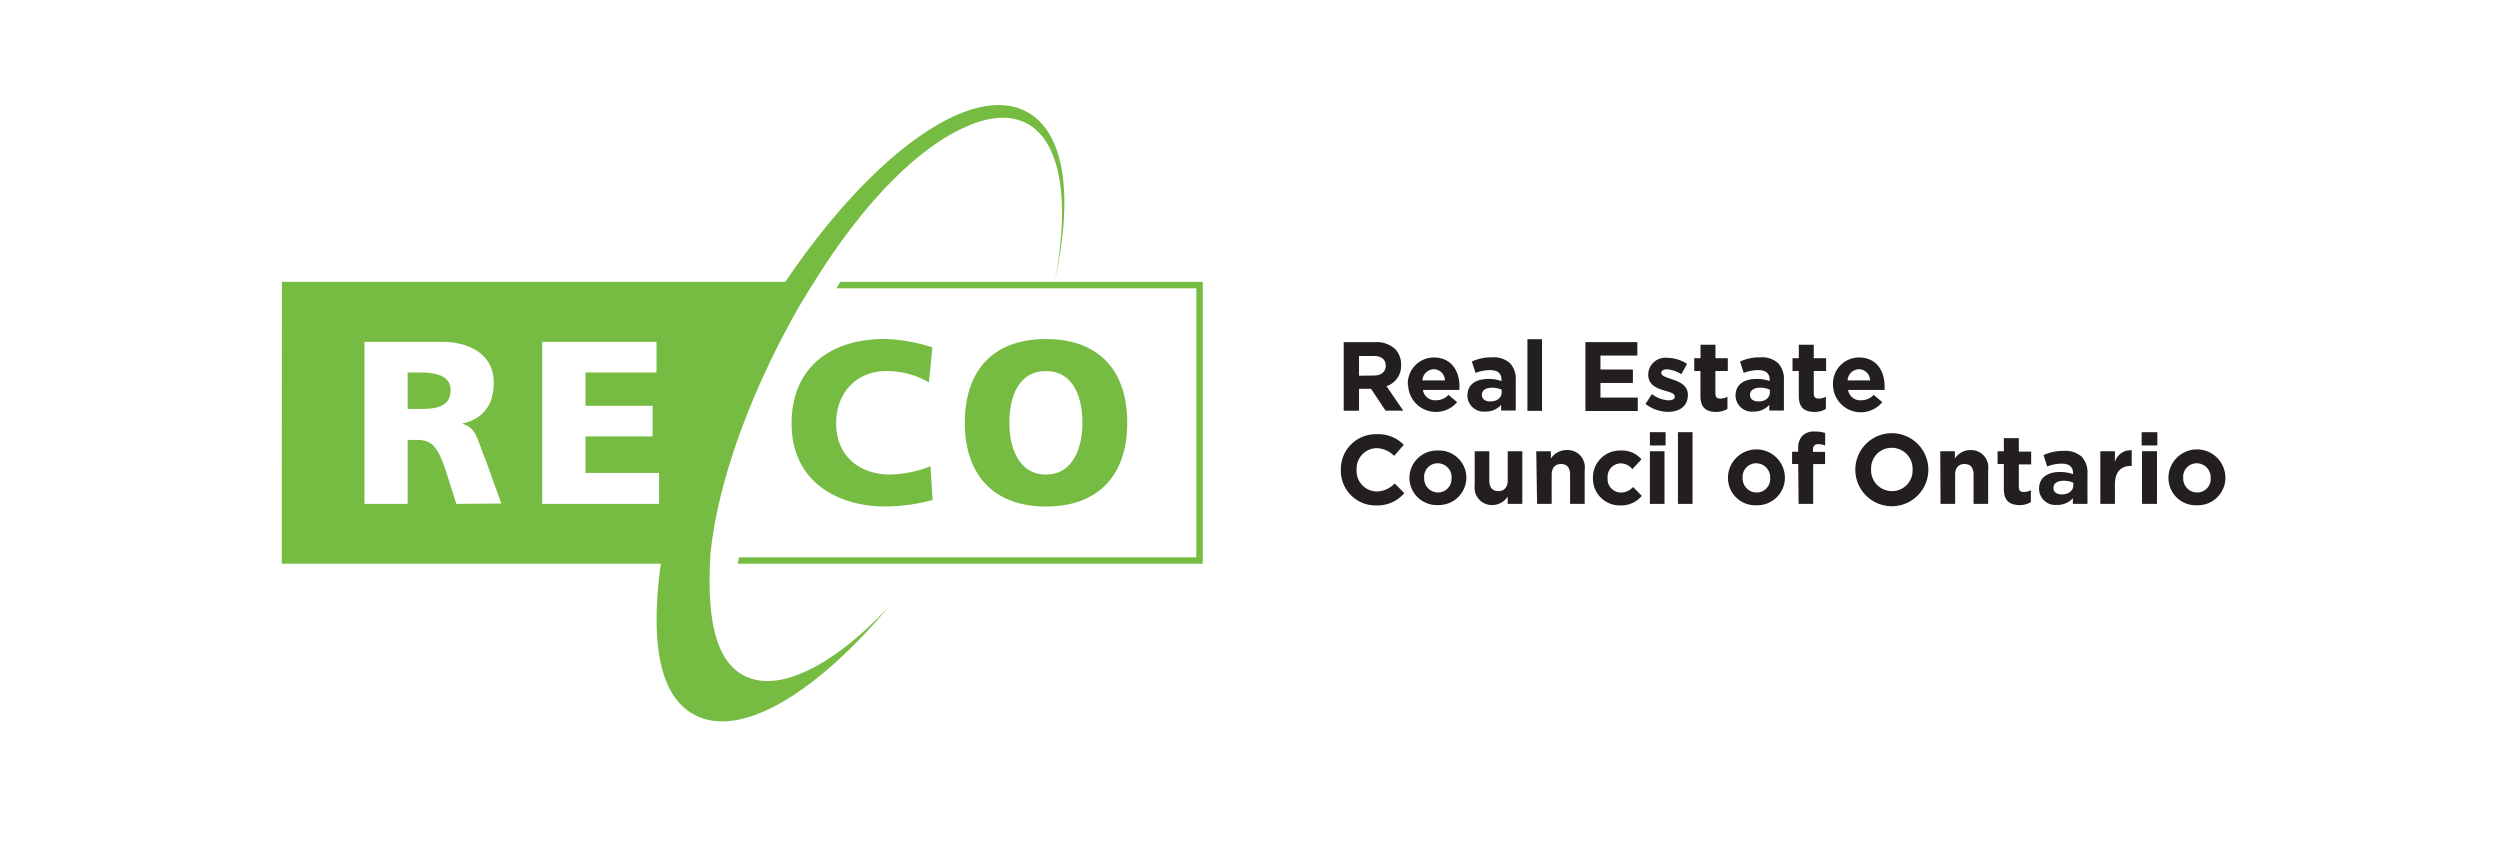 <svg xmlns="http://www.w3.org/2000/svg" viewBox="0 0 342.34 115.8"><defs><style>.cls-1{fill:none;}.cls-2{fill:#76bc43;}.cls-3{fill:#231f20;}</style></defs><g id="Safe-Area"><rect class="cls-1" width="342.34" height="115.8"/><line class="cls-1" x1="184" x2="184" y2="115.8"/></g><g id="Logo"><path class="cls-2" d="M90.25,69h-16V46.81H89.9V51H80.18v4.57h9.18v4.19H80.18v5H90.25ZM62.49,69l-1.27-4c-1.21-3.81-2-4.76-4.16-4.76H55.82V69H49.91V46.81H60.46c3.94,0,7.15,1.78,7.15,5.59,0,3-1.4,4.93-4.26,5.59v.07c1.91.51,2,2.19,3.14,4.89l2.16,6ZM57.38,51H55.82v5h1.56c1.9,0,4.32-.06,4.32-2.57C61.7,51.39,59.63,51,57.38,51Zm70.33,17.46a24.27,24.27,0,0,1-6.58.89c-5.9,0-12.73-3-12.73-11.37,0-7.71,5.4-11.56,12.7-11.56a22.9,22.9,0,0,1,6.58,1.15l-.48,4.79a11.58,11.58,0,0,0-5.78-1.55c-4.19,0-6.92,3-6.92,7.17,0,4.36,3.08,7,7.4,7a15.7,15.7,0,0,0,5.52-1.14ZM138.22,57.9c0-3.84,1.43-7.08,5-7.08s5,3.24,5,7.08c0,3.65-1.43,7.08-5,7.08S138.22,61.55,138.22,57.9Zm-6.1,0c0,7.05,3.88,11.46,11.12,11.46S154.36,65,154.36,57.9s-3.81-11.47-11.12-11.47S132.12,50.78,132.12,57.9ZM101,77.2H164.7V38.6H115.05l-.5.88h49.27V76.32H101.2l-.18.88Zm-62.42,0H90.49C89,88.13,90.36,95.28,95,97.83c6.25,3.46,16.64-2.75,26.73-14.78-3.85,4.13-7.72,7.18-11.23,8.81-3.28,1.55-6.24,1.86-8.58.67-3.77-1.92-5.14-7.38-4.66-16.13l0-.26c.78-8.24,4-18.36,9.34-28.93,1.47-2.89,3-5.64,4.65-8.22l.4-.64c6.73-10.75,14-18,20.4-20.89l.4-.18.31-.13c2.94-1.22,5.6-1.39,7.76-.29,4.81,2.45,6,10.81,3.94,21.44,2.52-11.4,1.39-20.08-3.78-22.95-7.61-4.22-21.34,5.75-33.14,23.25H38.6Z"/></g><g id="_35" data-name="&lt;35"><path class="cls-3" d="M184,46.85h4.31a3.73,3.73,0,0,1,2.74.95,3,3,0,0,1,.81,2.16v0a2.92,2.92,0,0,1-2,2.92l2.3,3.36h-2.42l-2-3H186.1v3H184Zm4.17,4.57c1,0,1.59-.54,1.59-1.33v0c0-.88-.62-1.34-1.63-1.34H186.1v2.7Z"/><path class="cls-3" d="M192.78,52.7v0a3.58,3.58,0,0,1,3.56-3.75c2.41,0,3.51,1.87,3.51,3.91,0,.16,0,.35,0,.54h-5a1.67,1.67,0,0,0,1.76,1.41,2.35,2.35,0,0,0,1.75-.74l1.17,1a3.81,3.81,0,0,1-6.71-2.38Zm5.08-.61a1.55,1.55,0,0,0-1.52-1.53,1.61,1.61,0,0,0-1.56,1.53Z"/><path class="cls-3" d="M200.94,54.19v0c0-1.58,1.2-2.3,2.91-2.3a5.26,5.26,0,0,1,1.76.29V52c0-.85-.53-1.32-1.55-1.32a5.35,5.35,0,0,0-2,.39l-.51-1.56a6.34,6.34,0,0,1,2.8-.58,3.33,3.33,0,0,1,2.43.81,3.13,3.13,0,0,1,.78,2.3v4.18h-2v-.78a2.76,2.76,0,0,1-2.17.92A2.23,2.23,0,0,1,200.94,54.19Zm4.69-.47v-.36a3.16,3.16,0,0,0-1.3-.27c-.87,0-1.41.35-1.41,1v0c0,.55.46.88,1.11.88C205,55,205.63,54.46,205.63,53.72Z"/><path class="cls-3" d="M209.16,46.45h2v9.81h-2Z"/><path class="cls-3" d="M217.1,46.85h7.11v1.84h-5.05V50.6h4.44v1.84h-4.44v2h5.11v1.84H217.1Z"/><path class="cls-3" d="M225.33,55.31l.88-1.35a4,4,0,0,0,2.27.86c.59,0,.86-.21.86-.53v0c0-.44-.7-.59-1.49-.83-1-.3-2.15-.77-2.15-2.17v0A2.35,2.35,0,0,1,228.33,49a5,5,0,0,1,2.69.83l-.78,1.41a4.31,4.31,0,0,0-2-.67c-.49,0-.75.22-.75.5v0c0,.41.69.6,1.47.87,1,.33,2.17.82,2.17,2.13v0c0,1.6-1.19,2.33-2.75,2.33A5.1,5.1,0,0,1,225.33,55.31Z"/><path class="cls-3" d="M232.85,54.22V50.8H232V49.05h.86V47.21h2.05v1.84h1.69V50.8H234.9v3.08c0,.47.2.7.65.7a2.07,2.07,0,0,0,1-.25V56a3.06,3.06,0,0,1-1.61.41C233.7,56.38,232.85,55.89,232.85,54.22Z"/><path class="cls-3" d="M237.66,54.19v0c0-1.58,1.2-2.3,2.91-2.3a5.22,5.22,0,0,1,1.76.29V52c0-.85-.52-1.32-1.55-1.32a5.35,5.35,0,0,0-2,.39l-.51-1.56a6.4,6.4,0,0,1,2.8-.58,3.31,3.31,0,0,1,2.43.81,3.13,3.13,0,0,1,.78,2.3v4.18h-2v-.78a2.79,2.79,0,0,1-2.18.92A2.23,2.23,0,0,1,237.66,54.19Zm4.7-.47v-.36a3.21,3.21,0,0,0-1.31-.27c-.87,0-1.41.35-1.41,1v0c0,.55.46.88,1.12.88C241.71,55,242.36,54.46,242.36,53.72Z"/><path class="cls-3" d="M246.32,54.22V50.8h-.86V49.05h.86V47.21h2.05v1.84h1.69V50.8h-1.69v3.08c0,.47.2.7.66.7a2.13,2.13,0,0,0,1-.25V56a3.08,3.08,0,0,1-1.62.41C247.17,56.38,246.32,55.89,246.32,54.22Z"/><path class="cls-3" d="M251,52.7v0a3.58,3.58,0,0,1,3.56-3.75c2.41,0,3.51,1.87,3.51,3.91a5.32,5.32,0,0,1,0,.54h-5a1.67,1.67,0,0,0,1.76,1.41,2.35,2.35,0,0,0,1.75-.74l1.17,1A3.81,3.81,0,0,1,251,52.7Zm5.08-.61a1.55,1.55,0,0,0-1.52-1.53A1.61,1.61,0,0,0,253,52.09Z"/><path class="cls-3" d="M183.61,64.32v0a4.78,4.78,0,0,1,4.91-4.86,4.87,4.87,0,0,1,3.71,1.45l-1.32,1.52a3.48,3.48,0,0,0-2.41-1.06,2.79,2.79,0,0,0-2.73,2.93v0a2.8,2.8,0,0,0,2.73,3,3.41,3.41,0,0,0,2.48-1.1l1.32,1.33a4.81,4.81,0,0,1-3.86,1.68A4.75,4.75,0,0,1,183.61,64.32Z"/><path class="cls-3" d="M193,65.44v0a3.78,3.78,0,0,1,3.91-3.75,3.74,3.74,0,0,1,3.89,3.72v0a3.78,3.78,0,0,1-3.91,3.75A3.74,3.74,0,0,1,193,65.44Zm5.78,0v0a1.91,1.91,0,0,0-1.89-2,1.85,1.85,0,0,0-1.87,2v0a1.91,1.91,0,0,0,1.89,2A1.85,1.85,0,0,0,198.76,65.44Z"/><path class="cls-3" d="M201.94,66.46V61.79h2v4c0,1,.46,1.46,1.24,1.46s1.28-.5,1.28-1.46v-4h2V69h-2V68a2.56,2.56,0,0,1-2.12,1.16A2.37,2.37,0,0,1,201.94,66.46Z"/><path class="cls-3" d="M210.37,61.79h2v1a2.55,2.55,0,0,1,2.11-1.16A2.36,2.36,0,0,1,217,64.34V69h-2V65c0-1-.46-1.46-1.24-1.46s-1.28.49-1.28,1.46v4h-2Z"/><path class="cls-3" d="M218.13,65.44v0a3.7,3.7,0,0,1,3.78-3.75,3.54,3.54,0,0,1,2.87,1.21l-1.25,1.34a2.1,2.1,0,0,0-1.64-.79,1.84,1.84,0,0,0-1.75,2v0a1.85,1.85,0,0,0,1.83,2,2.29,2.29,0,0,0,1.66-.76l1.19,1.21a3.63,3.63,0,0,1-2.94,1.31A3.67,3.67,0,0,1,218.13,65.44Z"/><path class="cls-3" d="M225.93,59.18h2.15V61h-2.15Zm0,2.61h2V69h-2Z"/><path class="cls-3" d="M229.77,59.18h2V69h-2Z"/><path class="cls-3" d="M236.62,65.44v0a3.9,3.9,0,0,1,7.8,0v0a3.79,3.79,0,0,1-3.92,3.75A3.74,3.74,0,0,1,236.62,65.44Zm5.78,0v0a1.92,1.92,0,0,0-1.9-2,1.85,1.85,0,0,0-1.87,2v0a1.92,1.92,0,0,0,1.9,2A1.85,1.85,0,0,0,242.4,65.44Z"/><path class="cls-3" d="M246.24,63.54h-.84V61.86h.84V61.4a2.38,2.38,0,0,1,.58-1.74,2.24,2.24,0,0,1,1.66-.57,4.58,4.58,0,0,1,1.45.2V61a2.57,2.57,0,0,0-.93-.18c-.47,0-.74.24-.74.78v.28h1.66v1.67h-1.63V69h-2Z"/><path class="cls-3" d="M254.06,64.32v0a5,5,0,0,1,10,0v0a5,5,0,0,1-10,0Zm7.84,0v0a2.86,2.86,0,0,0-2.85-3,2.81,2.81,0,0,0-2.83,2.93v0a2.86,2.86,0,0,0,2.85,3A2.81,2.81,0,0,0,261.9,64.32Z"/><path class="cls-3" d="M265.69,61.79h2v1a2.55,2.55,0,0,1,2.11-1.16,2.36,2.36,0,0,1,2.45,2.68V69h-2V65c0-1-.46-1.46-1.24-1.46s-1.28.49-1.28,1.46v4h-2Z"/><path class="cls-3" d="M274.4,67V63.54h-.86V61.79h.86V60h2.05v1.84h1.69v1.75h-1.69v3.08c0,.47.2.7.65.7a2.07,2.07,0,0,0,1-.25v1.64a3,3,0,0,1-1.61.41C275.25,69.12,274.4,68.63,274.4,67Z"/><path class="cls-3" d="M279.22,66.93v0c0-1.57,1.19-2.3,2.9-2.3a5.2,5.2,0,0,1,1.76.3v-.12c0-.85-.52-1.32-1.54-1.32a5.4,5.4,0,0,0-2,.39l-.51-1.56a6.4,6.4,0,0,1,2.8-.58,3.36,3.36,0,0,1,2.44.81,3.18,3.18,0,0,1,.78,2.3V69h-2v-.78a2.79,2.79,0,0,1-2.18.92A2.23,2.23,0,0,1,279.22,66.93Zm4.69-.47V66.1a3.21,3.21,0,0,0-1.31-.27c-.87,0-1.41.35-1.41,1v0c0,.55.46.87,1.12.87C283.26,67.72,283.91,67.2,283.91,66.46Z"/><path class="cls-3" d="M287.61,61.79h2v1.46a2.23,2.23,0,0,1,2.3-1.59V63.8h-.11c-1.36,0-2.19.82-2.19,2.54V69h-2Z"/><path class="cls-3" d="M293.27,59.18h2.15V61h-2.15Zm.05,2.61h2.05V69h-2.05Z"/><path class="cls-3" d="M296.94,65.44v0a3.9,3.9,0,0,1,7.8,0v0a3.78,3.78,0,0,1-3.91,3.75A3.74,3.74,0,0,1,296.94,65.44Zm5.78,0v0a1.92,1.92,0,0,0-1.89-2,1.85,1.85,0,0,0-1.87,2v0a1.91,1.91,0,0,0,1.89,2A1.85,1.85,0,0,0,302.72,65.44Z"/></g></svg>